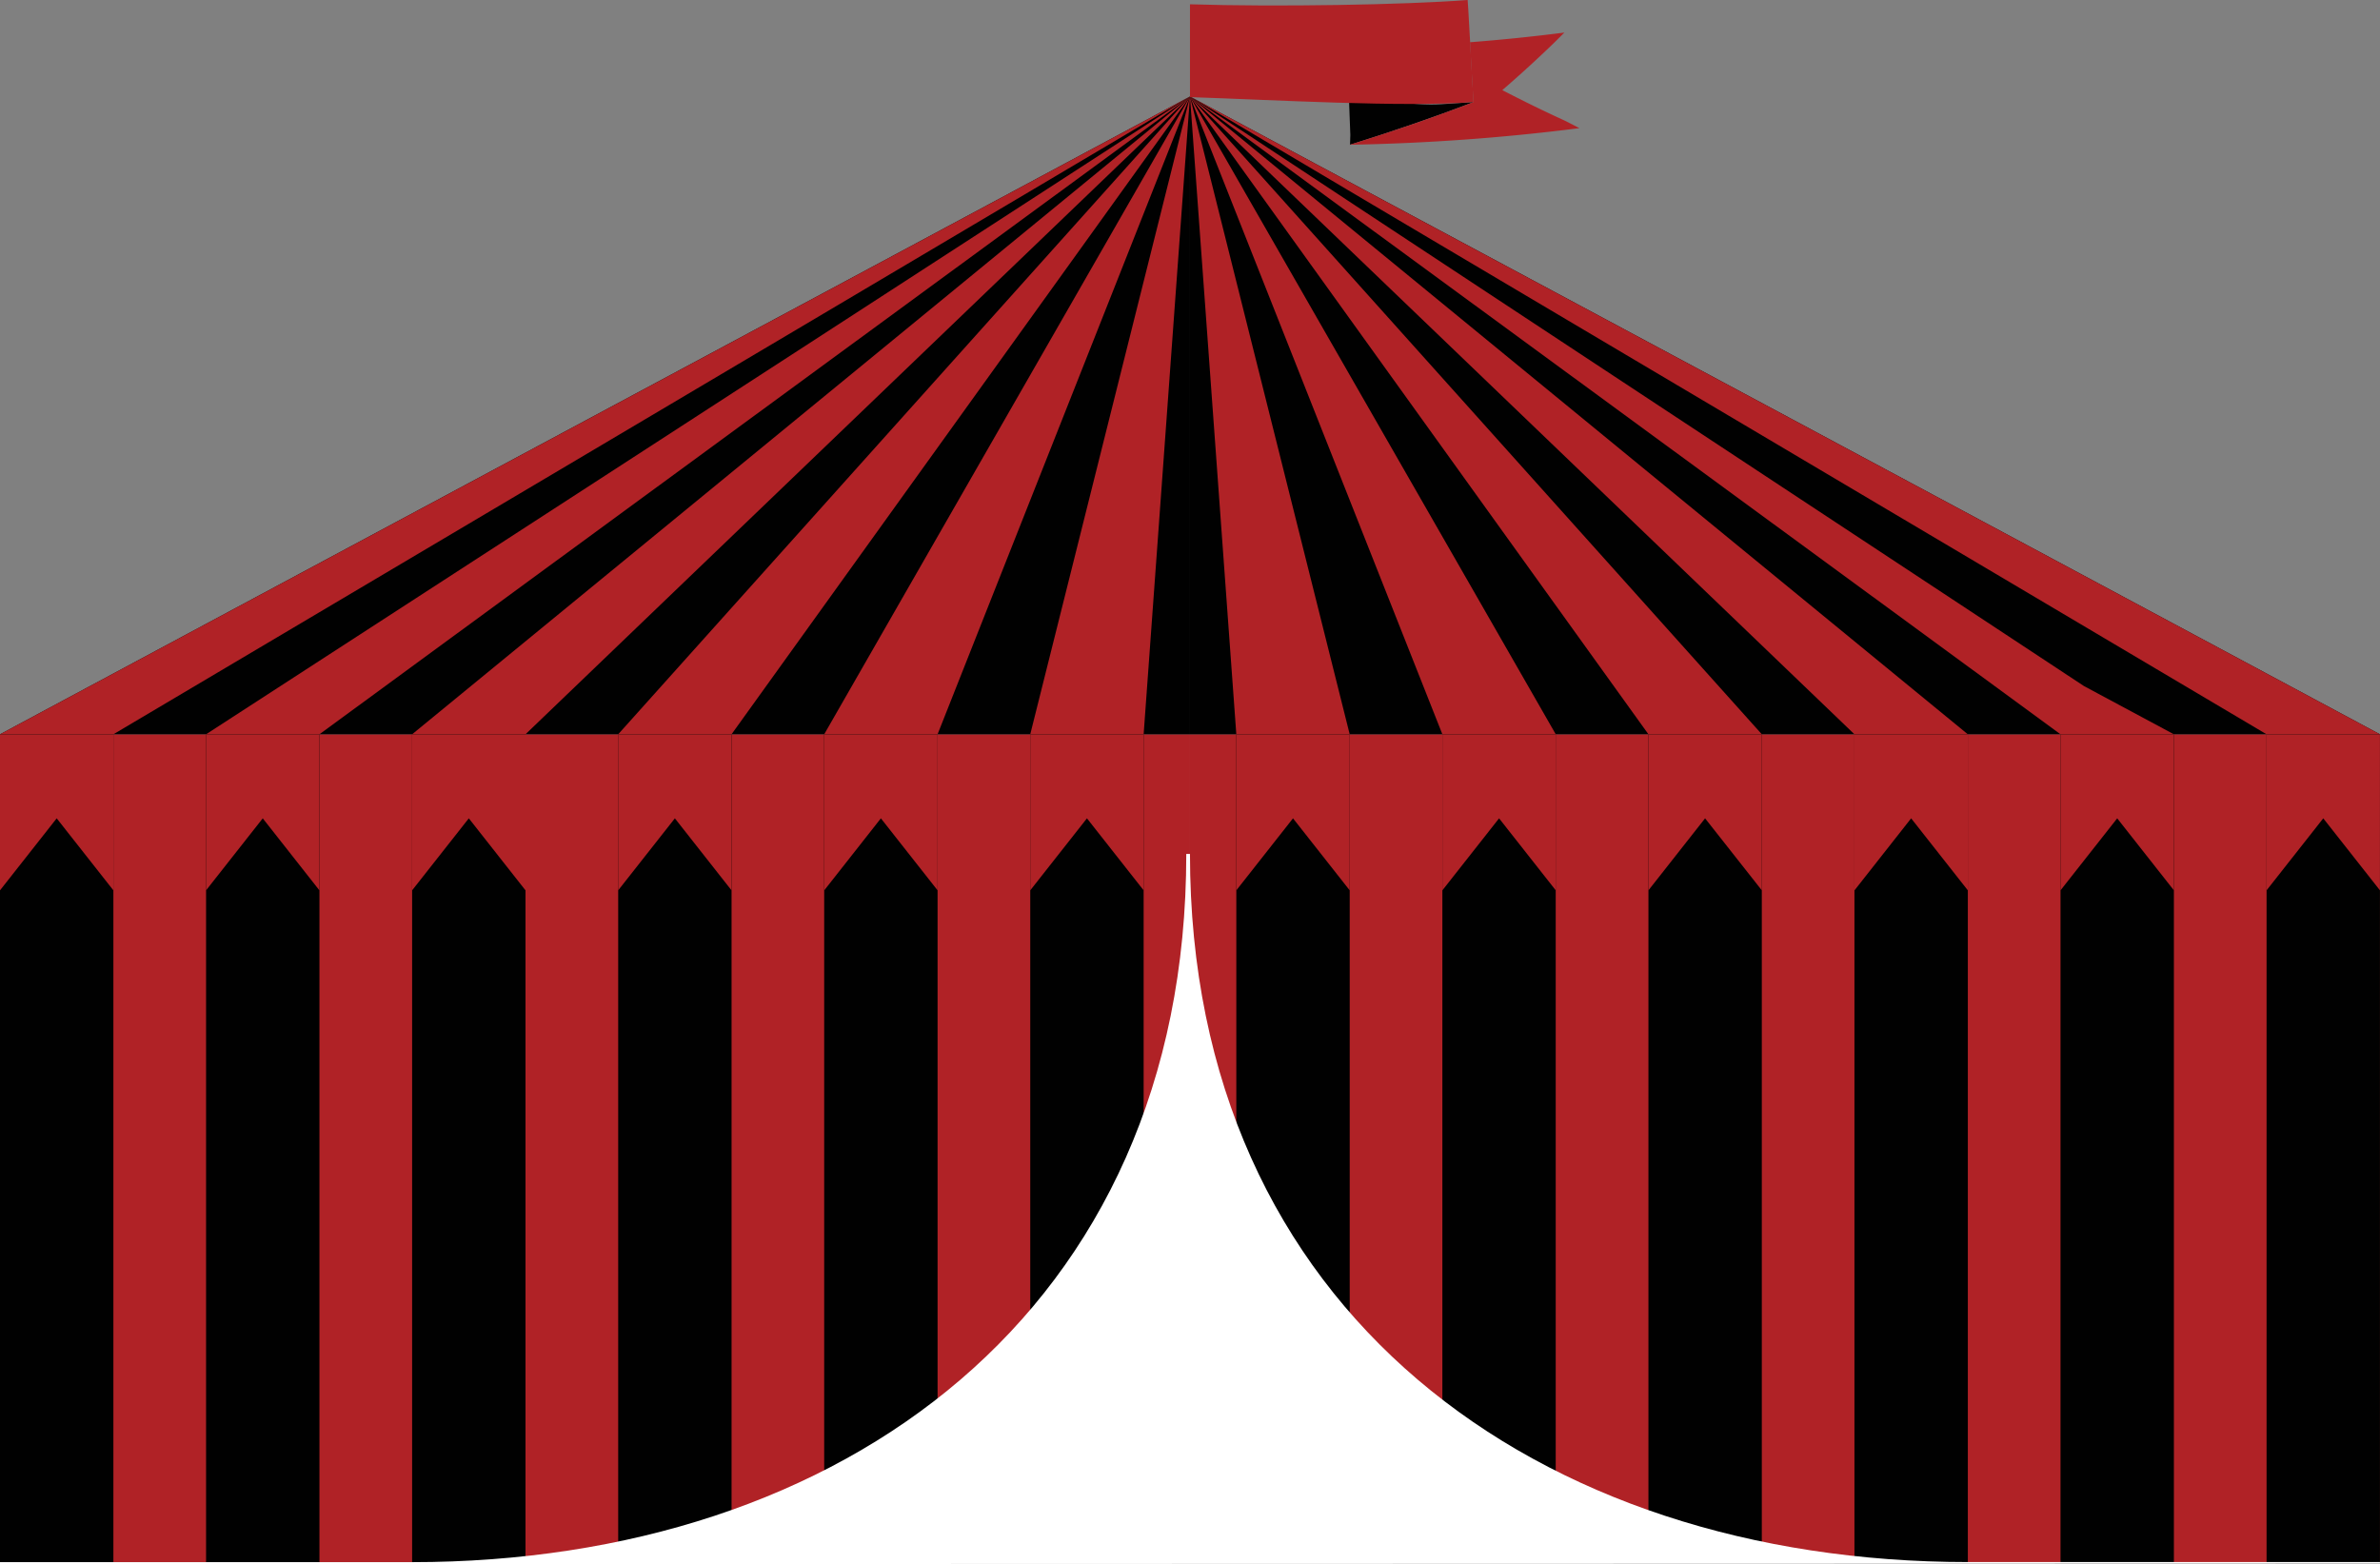 <svg id="Layer_1" data-name="Layer 1" xmlns="http://www.w3.org/2000/svg" viewBox="0 0 521.83 343.02"><rect x="0" y="0" width="521.83" height="343.02" fill="#808080" stroke="none"/><title>tent</title><g id="_Group_" data-name="&lt;Group&gt;"><rect id="_Path_" data-name="&lt;Path&gt;" y="161.01" width="260.91" height="181.53" style="fill:#b02226"/><rect id="_Path_2" data-name="&lt;Path&gt;" x="260.91" y="161.01" width="260.91" height="181.53" style="fill:#b02226"/><polygon id="_Path_3" data-name="&lt;Path&gt;" points="0 161.01 260.91 21.16 260.91 161.01 0 161.01" style="fill:#010101"/><polygon id="_Path_4" data-name="&lt;Path&gt;" points="521.82 161.01 260.91 21.16 260.91 161.01 521.82 161.01" style="fill:#010101"/><g id="_Group_2" data-name="&lt;Group&gt;"><polygon id="_Path_5" data-name="&lt;Path&gt;" points="260.91 21.16 326.14 56.13 391.37 91.09 521.82 161.01 496.96 161.01 378.94 91.09 260.91 21.16" style="fill:#b02226"/><polygon id="_Path_6" data-name="&lt;Path&gt;" points="260.91 21.16 456.93 150.44 476.64 161.01 451.78 161.01 260.91 21.16" style="fill:#b02226"/><polygon id="_Path_7" data-name="&lt;Path&gt;" points="260.91 21.16 431.46 161.01 406.6 161.01 260.91 21.16" style="fill:#b02226"/><polygon id="_Path_8" data-name="&lt;Path&gt;" points="260.91 21.16 386.29 161.01 361.43 161.01 260.91 21.16" style="fill:#b02226"/><polygon id="_Path_9" data-name="&lt;Path&gt;" points="260.91 21.16 341.11 161.01 316.25 161.01 260.91 21.16" style="fill:#b02226"/><polygon id="_Path_10" data-name="&lt;Path&gt;" points="260.91 21.16 295.93 161.01 271.07 161.01 260.91 21.16" style="fill:#b02226"/><polygon id="_Path_11" data-name="&lt;Path&gt;" points="260.91 21.16 250.75 161.01 225.89 161.01 260.91 21.16" style="fill:#b02226"/><polygon id="_Path_12" data-name="&lt;Path&gt;" points="260.91 21.16 205.57 161.01 180.71 161.01 260.91 21.16" style="fill:#b02226"/><polygon id="_Path_13" data-name="&lt;Path&gt;" points="260.91 21.16 160.39 161.01 135.54 161.01 260.91 21.16" style="fill:#b02226"/><polygon id="_Path_14" data-name="&lt;Path&gt;" points="260.91 21.16 115.22 161.01 90.36 161.01 260.91 21.16" style="fill:#b02226"/><polygon id="_Path_15" data-name="&lt;Path&gt;" points="260.91 21.16 70.04 161.01 45.18 161.01 260.91 21.16" style="fill:#b02226"/><polygon id="_Path_16" data-name="&lt;Path&gt;" points="0 161.01 24.86 161.01 142.88 91.09 260.91 21.16 195.68 56.13 130.46 91.09 0 161.01" style="fill:#b02226"/></g><g id="_Group_3" data-name="&lt;Group&gt;"><rect id="_Path_17" data-name="&lt;Path&gt;" y="161.01" width="24.86" height="181.53" style="fill:#010101"/><polyline id="_Path_18" data-name="&lt;Path&gt;" points="45.18 161.01 70.04 161.01 70.04 342.54 45.18 342.54 45.18 161.01" style="fill:#010101"/><rect id="_Path_19" data-name="&lt;Path&gt;" x="90.36" y="161.01" width="24.86" height="181.53" style="fill:#010101"/><rect id="_Path_20" data-name="&lt;Path&gt;" x="135.54" y="161.01" width="24.86" height="181.53" style="fill:#010101"/><rect id="_Path_21" data-name="&lt;Path&gt;" x="180.71" y="161.01" width="24.86" height="181.53" style="fill:#010101"/><rect id="_Path_22" data-name="&lt;Path&gt;" x="225.89" y="161.01" width="24.86" height="181.53" style="fill:#010101"/><rect id="_Path_23" data-name="&lt;Path&gt;" x="271.07" y="161.01" width="24.86" height="181.53" style="fill:#010101"/><rect id="_Path_24" data-name="&lt;Path&gt;" x="316.25" y="161.01" width="24.85" height="181.53" style="fill:#010101"/><rect id="_Path_25" data-name="&lt;Path&gt;" x="361.43" y="161.01" width="24.86" height="181.53" style="fill:#010101"/><rect id="_Path_26" data-name="&lt;Path&gt;" x="406.6" y="161.01" width="24.86" height="181.53" style="fill:#010101"/><rect id="_Path_27" data-name="&lt;Path&gt;" x="451.78" y="161.01" width="24.86" height="181.53" style="fill:#010101"/><rect id="_Path_28" data-name="&lt;Path&gt;" x="496.96" y="161.01" width="24.86" height="181.53" style="fill:#010101"/></g><polygon id="_Path_29" data-name="&lt;Path&gt;" points="24.86 161.01 24.86 195.23 12.43 179.44 0 195.23 0 161.01 24.86 161.01" style="fill:#b02226"/><polygon id="_Path_30" data-name="&lt;Path&gt;" points="70.03 161.01 70.03 195.23 57.61 179.44 45.18 195.23 45.18 161.01 70.03 161.01" style="fill:#b02226"/><polygon id="_Path_31" data-name="&lt;Path&gt;" points="115.22 161.01 115.22 195.23 102.79 179.44 90.36 195.23 90.36 161.01 115.22 161.01" style="fill:#b02226"/><polygon id="_Path_32" data-name="&lt;Path&gt;" points="160.39 161.01 160.39 195.23 147.97 179.44 135.54 195.23 135.54 161.01 160.39 161.01" style="fill:#b02226"/><polygon id="_Path_33" data-name="&lt;Path&gt;" points="205.57 161.01 205.57 195.23 193.14 179.44 180.72 195.23 180.72 161.01 205.57 161.01" style="fill:#b02226"/><polygon id="_Path_34" data-name="&lt;Path&gt;" points="250.75 161.01 250.75 195.23 238.32 179.44 225.89 195.23 225.89 161.01 250.75 161.01" style="fill:#b02226"/><polygon id="_Path_35" data-name="&lt;Path&gt;" points="295.93 161.01 295.93 195.23 283.5 179.44 271.07 195.23 271.07 161.01 295.93 161.01" style="fill:#b02226"/><polygon id="_Path_36" data-name="&lt;Path&gt;" points="341.11 161.01 341.11 195.23 328.68 179.44 316.25 195.23 316.25 161.01 341.11 161.01" style="fill:#b02226"/><polygon id="_Path_37" data-name="&lt;Path&gt;" points="386.29 161.01 386.29 195.23 373.85 179.44 361.43 195.23 361.43 161.01 386.29 161.01" style="fill:#b02226"/><polygon id="_Path_38" data-name="&lt;Path&gt;" points="431.46 161.01 431.46 195.23 419.03 179.44 406.61 195.23 406.61 161.01 431.46 161.01" style="fill:#b02226"/><polygon id="_Path_39" data-name="&lt;Path&gt;" points="476.64 161.01 476.64 195.23 464.21 179.44 451.78 195.23 451.78 161.01 476.64 161.01" style="fill:#b02226"/><polygon id="_Path_40" data-name="&lt;Path&gt;" points="521.82 161.01 521.82 195.23 509.39 179.44 496.96 195.23 496.96 161.01 521.82 161.01" style="fill:#b02226"/><path id="_Path_41" data-name="&lt;Path&gt;" d="M315.94,22.86c-6.54.39-13.66-1.29-20.17-1.15l0.3,7.87L296,31.73c9.25-2.88,18.34-6,27.11-9.35C320.7,22.56,318.32,22.72,315.94,22.86Z" style="fill:#010101"/><path id="_Path_42" data-name="&lt;Path&gt;" d="M329.39,19.76q6-5.18,11.47-10.49L343,7.14q-10.31,1.32-20.69,2.12l0.1,1.85,0.65,11.28c-6.63,2.55-13.45,4.95-20.38,7.21q-3.35,1.09-6.73,2.14a464.54,464.54,0,0,0,50.35-3.64l-3.09-1.59Q336.08,23.25,329.39,19.76Z" style="fill:#b02226"/><path id="_Path_43" data-name="&lt;Path&gt;" d="M260.91,21.3c18.4,0.59,46.66,2.27,62.17,1.08l-0.14-2.45-1-17.67L321.79,0c-14,1.07-42,1.54-60.88.94V21.3Z" style="fill:#b02226"/><line id="_Path_44" data-name="&lt;Path&gt;" x1="260.91" y1="21.7" x2="323.08" y2="54.49" style="fill:#b02226"/><path id="_Path_45" data-name="&lt;Path&gt;" d="M260.1,187.27c0,100.34-75.47,155.27-169.75,155.27H0V343l521.82-.15v-0.33H431.46c-94.27,0-170.55-54.93-170.55-155.27H260.1Z" style="fill:#fff"/></g></svg>